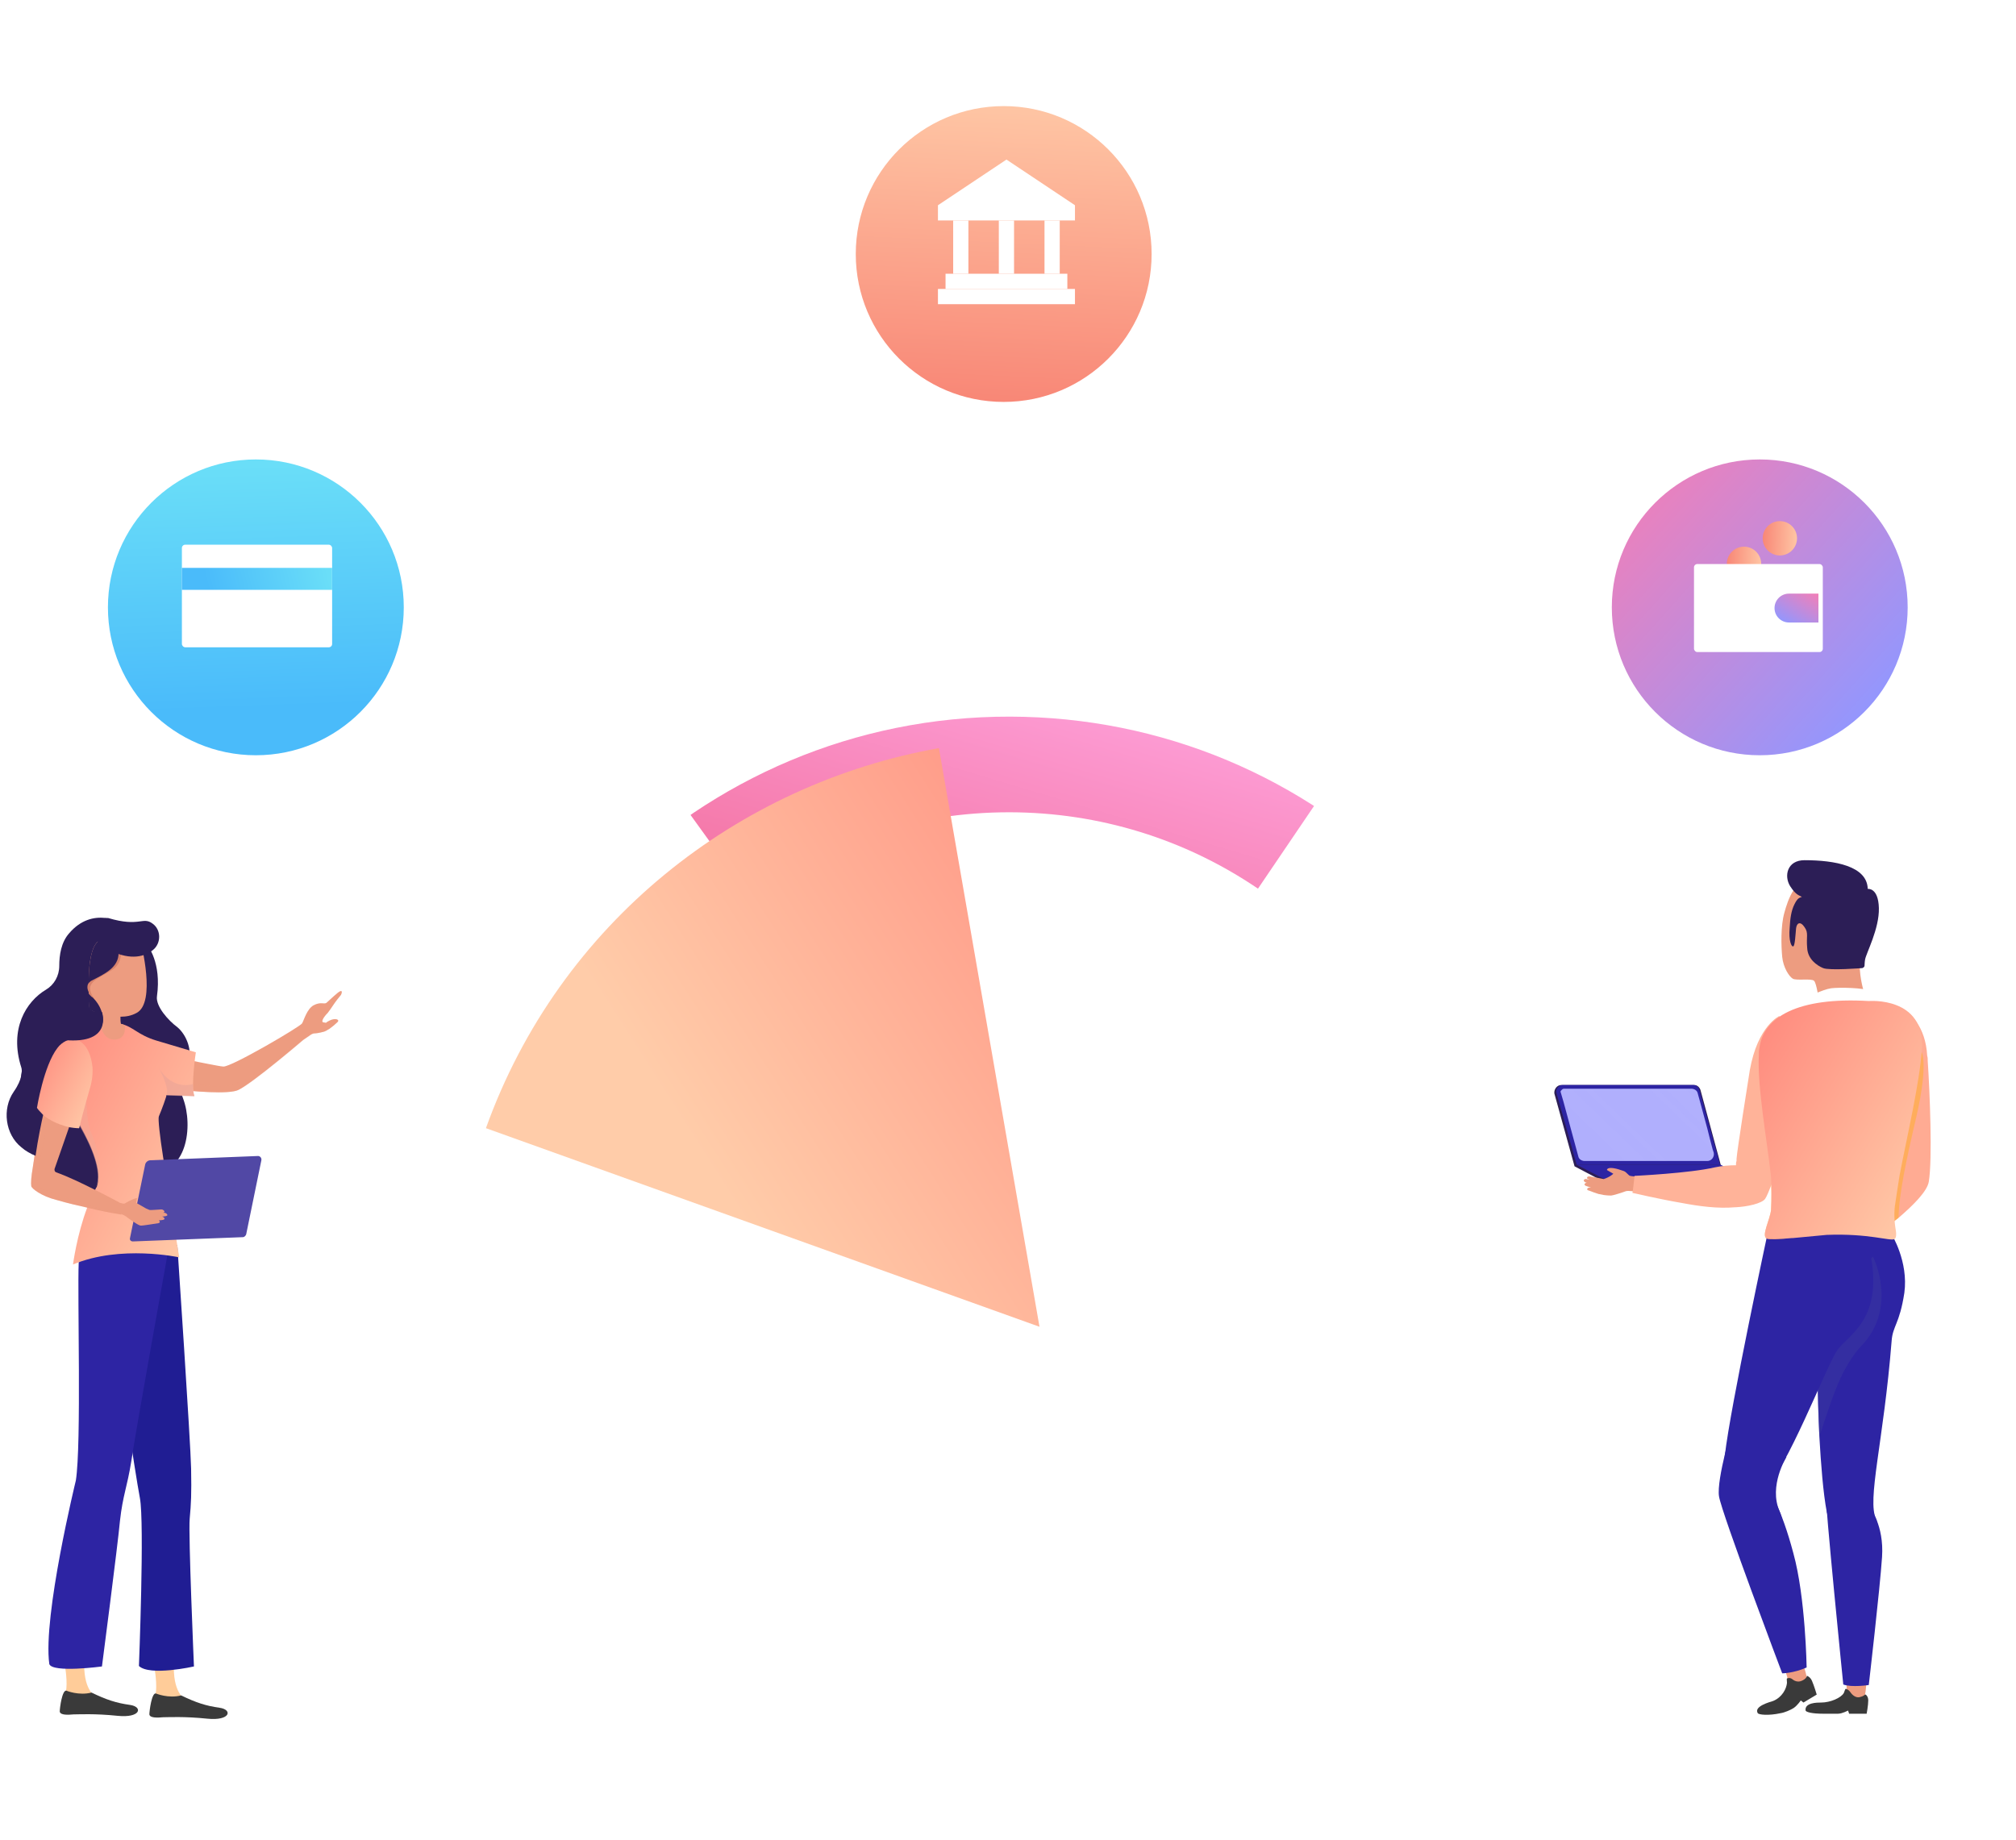 <svg width="608" height="555" viewBox="0 0 608 555" fill="none" xmlns="http://www.w3.org/2000/svg">
<g filter="url(#filter0_d_12180_13797)">
<path d="M304.905 110.56C206.675 110.347 115.405 163.462 66.703 249.176L96.198 265.937C138.86 190.821 218.78 144.293 304.834 144.482C390.865 144.671 470.596 191.577 512.904 266.881L542.47 250.262C494.169 164.311 403.159 110.772 304.905 110.56Z" fill="white"/>
</g>
<path d="M304.683 199.767C266.623 199.672 230.214 211.381 199.469 233.642L225.943 270.303C248.926 253.684 276.132 244.949 304.589 244.997C331.441 245.067 357.303 253.023 379.388 268.036L404.778 230.597C375.188 210.508 340.597 199.861 304.683 199.767Z" fill="url(#paint0_linear_12180_13797)"/>
<g filter="url(#filter1_d_12180_13797)">
<path d="M460.53 197.901C417.255 160.485 361.969 139.806 304.82 139.664C247.788 139.546 192.456 159.895 149.039 197.028C106.118 233.735 77.425 284.442 68.246 339.799L112.866 347.188C120.299 302.335 143.565 261.213 178.416 231.422C213.621 201.324 258.477 184.8 304.725 184.918C351.044 185.012 395.877 201.796 430.964 232.13C465.698 262.181 488.751 303.492 495.877 348.486L540.544 341.404C531.743 285.882 503.333 234.916 460.53 197.901Z" fill="white"/>
</g>
<g filter="url(#filter2_d_12180_13797)">
<path d="M447.656 236.195C409.478 197.834 358.723 176.636 304.735 176.494C193.126 176.235 102.14 266.883 101.88 378.517C101.856 385.623 102.234 392.776 102.942 399.81L134.419 396.576C133.805 390.627 133.499 384.584 133.522 378.588C133.735 284.399 210.516 207.938 304.664 208.15C350.181 208.268 393.008 226.138 425.216 258.526C457.425 290.914 475.122 333.831 475.004 379.367C474.98 385.198 474.674 391.076 474.084 396.812L505.561 400.094C506.269 393.271 506.646 386.331 506.646 379.438C506.811 325.45 485.835 274.579 447.656 236.195Z" fill="white"/>
</g>
<path d="M190.924 142.851C186.866 142.851 183.562 146.132 183.562 150.193C183.562 154.253 186.842 157.558 190.901 157.558C194.959 157.558 198.263 154.277 198.263 150.216C198.286 146.156 194.983 142.851 190.924 142.851Z" fill="white"/>
<path d="M134.085 289.163C130.026 289.163 126.723 292.444 126.723 296.504C126.723 300.565 130.003 303.869 134.061 303.869C138.12 303.869 141.423 300.588 141.423 296.528C141.423 292.491 138.143 289.186 134.085 289.163Z" fill="white"/>
<path d="M508.813 289.285C504.755 289.285 501.451 292.566 501.451 296.626C501.451 300.687 504.731 303.992 508.79 303.992C512.848 303.992 516.151 300.71 516.151 296.65C516.175 292.59 512.872 289.285 508.813 289.285Z" fill="white"/>
<g filter="url(#filter3_d_12180_13797)">
<path d="M440.801 378.841C440.801 304.187 380.296 243.673 305.66 243.679C231.024 243.685 170.52 304.209 170.52 378.862C170.52 453.516 231.024 514.03 305.66 514.024C380.296 514.018 440.801 453.495 440.801 378.841Z" fill="white"/>
</g>
<g filter="url(#filter4_d_12180_13797)">
<path d="M283.168 221.647C222.648 232.409 168.813 274.225 146.549 336.282L313.497 396.178L283.168 221.647Z" fill="url(#paint1_linear_12180_13797)"/>
</g>
<path d="M16.587 336.869L12.582 352.472C12.582 352.472 27.601 364.068 33.466 359.2C39.33 354.333 33.323 339.446 33.323 339.446L31.177 337.298L16.587 336.869Z" fill="#2C1E56"/>
<path d="M44.477 285.192C44.477 285.192 48.768 290.202 47.337 300.509C46.908 303.515 50.77 307.81 53.488 309.814C56.063 311.961 58.494 316.972 56.492 321.696C54.346 326.42 53.488 326.849 55.205 331.287C58.351 339.59 56.492 354.764 44.62 353.618C32.747 352.33 31.746 311.675 31.746 311.675L32.461 298.076L44.477 285.192Z" fill="#2C1E56"/>
<path d="M40.475 326.992C40.475 326.992 44.766 327.564 50.202 328.28C58.355 329.282 69.226 330.141 71.944 328.71C76.521 326.419 91.397 313.679 91.397 313.679L93.685 312.104C94.115 311.818 94.544 311.675 94.973 311.675C95.402 311.675 96.26 311.532 97.404 311.245C97.977 311.102 98.549 310.816 98.978 310.529C99.121 310.529 99.121 310.386 99.264 310.386C100.265 309.671 101.123 308.955 101.696 308.382C102.697 307.523 101.123 306.951 99.407 307.81C97.691 308.668 98.835 308.525 97.691 308.382C96.546 308.382 97.691 306.664 98.835 305.519C99.693 304.374 99.693 304.374 100.551 303.086C101.41 301.797 102.268 300.795 102.84 300.079C103.126 299.507 103.269 298.791 102.697 298.934C101.982 299.077 99.121 301.94 98.406 302.513C97.691 302.942 96.689 302.084 94.544 303.229C92.541 304.374 91.683 307.666 91.111 308.668C90.539 309.671 69.798 321.838 67.366 321.695C64.791 321.552 45.481 316.971 39.474 317.258C36.184 317.544 40.475 326.992 40.475 326.992Z" fill="#ED9C80"/>
<path opacity="0.3" d="M50.344 328.28C58.497 329.282 69.368 330.141 72.086 328.709C76.663 326.419 91.539 313.678 91.539 313.678L93.828 312.104C94.257 311.817 94.686 311.674 95.115 311.674C95.544 311.674 96.402 311.531 97.547 311.245C98.119 311.102 98.691 310.815 99.12 310.529C97.69 311.245 94.829 310.672 93.542 311.388C91.968 312.104 81.526 320.693 76.806 323.699C72.086 326.705 70.226 327.707 66.078 327.707C61.787 327.707 51.774 325.846 51.774 325.846L50.344 328.28Z" fill="#ED9C80"/>
<path d="M46.48 502.496C46.48 502.496 47.339 506.791 47.053 510.083C46.623 512.374 46.91 513.09 46.91 513.09L55.778 512.517C55.778 512.517 51.916 510.513 52.488 501.351C53.06 492.333 46.48 502.496 46.48 502.496Z" fill="#FFCC99"/>
<path d="M47.051 510.8C47.051 510.8 50.77 512.375 54.632 511.373C59.067 513.52 62.071 514.522 66.219 515.094C70.224 515.667 69.508 519.103 62.5 518.387C55.634 517.671 50.77 517.957 49.197 517.957C47.623 518.101 45.192 518.244 45.049 517.099C45.049 516.096 45.764 510.37 47.051 510.8Z" fill="#3A3A3A"/>
<path d="M19.447 501.637C19.447 501.637 20.305 505.932 20.019 509.224C19.59 511.515 19.876 512.23 19.876 512.23L28.745 511.658C28.745 511.658 24.883 509.654 25.455 500.492C26.027 491.617 19.447 501.637 19.447 501.637Z" fill="#FFCC99"/>
<path d="M20.02 509.94C20.02 509.94 23.739 511.515 27.601 510.513C32.035 512.66 35.039 513.662 39.187 514.235C43.192 514.807 42.477 518.243 35.468 517.527C28.602 516.811 23.739 517.098 22.166 517.098C20.592 517.241 18.161 517.384 18.018 516.239C18.018 515.237 18.733 509.654 20.02 509.94Z" fill="#3A3A3A"/>
<path d="M53.487 375.663C53.487 375.663 57.492 435.214 57.635 442.944C57.778 450.674 57.635 453.394 57.206 458.118C56.777 462.842 58.493 502.638 58.493 502.638C58.493 502.638 45.191 505.644 41.901 502.495C41.901 502.495 43.617 459.263 42.187 451.819C40.756 444.375 35.178 406.726 35.178 406.726L43.76 368.648L53.487 375.663Z" fill="#201D93"/>
<path d="M22.881 446.524C24.597 435.501 23.31 390.409 23.739 380.817C24.168 371.226 50.773 376.952 50.773 376.952C50.773 376.952 40.76 432.495 39.616 440.655C38.329 448.671 37.041 450.962 36.183 458.692C35.468 466.422 30.748 502.639 30.748 502.639C30.748 502.639 15.871 504.643 14.87 501.924C12.868 487.465 22.881 446.524 22.881 446.524Z" fill="#2D24A3"/>
<path d="M47.908 336.727C47.622 337.442 48.194 342.596 49.196 349.038C49.196 349.324 49.339 349.61 49.339 349.897C50.483 357.913 52.2 367.79 53.201 373.946C53.201 374.232 53.344 374.519 53.344 374.805C53.63 376.809 53.916 378.241 54.059 379.243C54.059 379.243 36.322 375.377 22.018 381.39C22.018 381.39 23.163 372.514 26.309 364.212C26.452 363.925 26.452 363.782 26.596 363.496C27.168 361.921 27.883 360.49 28.598 359.058C28.598 358.915 28.741 358.915 28.741 358.772C28.884 358.629 28.884 358.342 29.027 358.199L29.17 358.056C30.028 355.623 29.742 352.616 28.598 349.181C27.597 346.031 26.023 342.882 24.307 339.733C23.306 337.872 22.161 336.154 21.16 334.579C18.156 330.142 15.582 326.992 15.582 326.992C15.582 326.992 13.865 321.123 17.298 315.97C17.727 315.397 18.156 314.824 18.728 314.252C20.302 312.677 24.45 310.816 27.883 309.671C28.741 309.385 29.599 309.098 30.314 308.955C30.887 308.812 31.459 308.669 31.745 308.669C33.747 308.526 35.321 308.526 36.465 308.812C40.184 309.671 41.471 312.104 47.05 313.822L59.065 317.401C59.065 317.401 57.492 327.565 58.636 330.571L50.197 330.285C50.34 330.428 48.767 334.722 47.908 336.727Z" fill="url(#paint2_linear_12180_13797)"/>
<path opacity="0.5" d="M29.032 357.915C31.178 351.902 25.599 341.739 20.879 334.581L26.028 329.141C26.028 329.141 25.885 338.16 27.459 341.595C29.032 345.174 31.464 352.332 29.032 357.915Z" fill="#F3AB98"/>
<path opacity="0.5" d="M47.77 321.982C47.77 321.982 51.203 327.708 50.201 330.428C58.641 330.714 58.641 330.714 58.641 330.714C58.641 330.714 58.068 329.426 58.211 326.992C56.924 327.279 51.918 328.567 47.77 321.982Z" fill="#E7A398"/>
<path d="M40.062 374.441L73.247 373.152C73.676 373.152 74.105 372.723 74.248 372.293L78.825 349.962C78.968 349.246 78.396 348.673 77.824 348.673L45.354 349.962C44.639 349.962 43.924 350.534 43.781 351.25L39.203 373.439C39.06 374.011 39.49 374.441 40.062 374.441Z" fill="#5148A5"/>
<path d="M38.038 363.211L37.752 364.499L37.037 364.356L36.608 366.36C36.608 366.36 36.036 366.217 35.035 366.074C33.318 365.788 30.171 365.215 26.166 364.213C23.591 363.641 20.445 362.925 17.012 361.923C12.434 360.777 9.574 358.487 9.431 357.771C9.288 356.769 9.431 354.765 9.86 352.332C10.003 351.043 10.289 349.755 10.432 348.323C11.29 343.313 12.434 338.016 12.72 336.012C12.72 335.869 12.864 335.583 12.864 335.583C12.864 335.44 12.864 335.297 12.864 335.297L14.151 335.869L21.303 338.589L20.874 339.877L16.439 352.618V352.761C16.439 353.19 16.582 353.477 17.012 353.62C20.588 354.908 24.736 356.912 28.455 358.773C31.602 360.348 34.319 361.78 35.893 362.638C36.036 362.782 36.036 362.782 36.179 362.782C36.608 362.925 36.894 363.068 37.323 363.068C37.752 363.211 38.038 363.211 38.038 363.211Z" fill="#ED9C80"/>
<path opacity="0.3" d="M35.035 366.076C33.318 365.79 30.314 365.217 26.166 364.215C23.591 363.642 20.445 362.926 17.012 361.924C12.434 360.779 9.574 358.489 9.431 357.773C9.288 356.771 9.431 354.767 9.86 352.333C10.718 346.607 12.291 338.448 12.864 336.014C12.864 335.871 12.864 335.585 13.007 335.585L14.866 336.443C14.866 336.443 14.866 336.73 14.723 337.302C14.151 339.879 12.434 347.896 11.576 352.62C11.29 354.194 11.147 355.339 11.147 355.912C11.29 358.203 12.578 358.489 14.151 359.205C15.009 359.634 21.16 361.638 26.595 363.356C30.6 364.787 34.462 365.933 35.035 366.076Z" fill="#ED9C80"/>
<path d="M35.895 362.926C35.895 362.926 36.753 363.069 37.182 363.069C37.611 363.069 37.754 362.926 37.754 362.926C37.754 362.926 39.757 361.637 41.33 361.351L41.044 362.783C41.044 362.783 43.333 364.071 44.048 364.501C44.048 364.501 44.763 364.787 45.049 364.93C45.335 365.073 48.053 364.787 48.625 364.787C49.197 364.787 49.626 365.216 49.626 365.503C49.626 365.503 49.626 365.646 49.197 365.789C49.197 365.789 48.911 365.789 48.768 365.789C49.054 365.789 49.34 365.789 49.483 365.789C50.055 365.789 50.484 366.218 50.484 366.505C50.484 366.505 50.484 366.648 50.055 366.791C49.912 366.791 49.483 366.934 48.911 366.934C49.34 367.077 49.626 367.364 49.626 367.65C49.626 367.65 49.626 367.793 49.197 367.936C49.054 367.936 48.625 368.079 47.91 368.079C48.053 368.222 48.196 368.366 48.196 368.652C48.196 368.652 48.196 368.795 47.767 368.938C47.481 368.938 42.76 369.797 42.331 369.654C41.473 369.511 38.183 367.077 38.04 366.934C37.468 366.505 36.61 366.218 36.61 366.218L35.895 362.926Z" fill="#ED9C80"/>
<path d="M27.03 328.567C25.171 335.009 24.312 338.445 24.026 339.733C23.883 340.162 23.883 340.306 23.883 340.306C23.883 340.306 22.739 340.306 21.023 340.019C19.163 339.59 16.874 338.874 14.586 337.443C14.443 337.299 14.3 337.299 14.157 337.156C13.727 336.87 13.298 336.584 12.869 336.154C12.154 335.582 11.582 334.866 11.01 334.007C11.01 334.007 13.012 321.41 17.16 315.97C17.876 314.968 18.734 314.252 19.735 313.823C19.878 313.823 20.021 313.679 20.164 313.679C22.31 312.964 24.169 313.679 25.6 315.397C26.887 316.972 27.602 319.262 27.888 321.839C28.031 323.986 27.745 326.277 27.03 328.567Z" fill="url(#paint3_linear_12180_13797)"/>
<path d="M41.19 305.521C39.616 306.38 38.043 306.666 36.326 306.666C36.326 307.382 36.326 308.097 36.469 308.813C36.898 308.956 37.041 308.956 37.328 309.099C37.9 309.386 37.614 310.531 37.614 310.96C37.328 313.108 35.325 313.967 33.322 313.394C31.463 312.821 30.605 310.674 30.032 308.956C29.747 308.241 28.316 307.525 28.316 306.236C28.316 305.807 28.316 305.377 28.316 304.948C27.458 304.662 26.886 304.375 26.886 304.375C26.886 304.375 26.743 302.228 26.6 299.222C26.6 298.363 26.6 297.504 26.6 296.502C26.6 292.208 27.029 287.34 28.602 284.907C30.462 281.901 35.468 282.33 38.901 283.189C41.047 283.618 42.477 284.334 42.477 284.334C42.477 284.334 47.197 302.371 41.19 305.521Z" fill="#ED9C80"/>
<path d="M36.469 286.482C36.469 286.482 37.041 289.918 34.466 292.065C31.748 294.212 27.314 295.357 27.171 298.077C27.171 299.795 28.459 301.227 28.459 301.227C28.459 301.227 25.455 301.083 25.312 300.94C25.169 300.797 23.738 294.355 23.738 294.355C23.738 294.355 29.746 287.341 30.604 286.912C31.319 286.625 36.469 286.482 36.469 286.482Z" fill="#D8836C"/>
<path d="M39.041 283.189C35.609 282.33 30.602 281.901 28.743 284.907C27.169 287.34 26.74 292.208 26.74 296.502C26.311 297.075 26.168 298.077 26.74 299.222C26.74 302.228 27.026 304.375 27.026 304.375C27.026 304.375 27.455 304.662 28.457 305.091C28.457 305.521 28.457 305.95 28.457 306.38C28.457 307.811 28.6 308.813 28.6 309.672C25.453 310.674 21.734 312.535 20.303 313.823C20.16 313.823 20.017 313.967 19.874 313.967C19.016 314.396 18.015 315.112 17.3 316.114C13.152 321.554 11.149 334.151 11.149 334.151C11.721 335.01 12.436 335.582 13.008 336.298C12.579 338.159 11.435 343.599 10.72 348.609C9.289 348.037 7.716 347.178 6.429 346.032C1.565 342.167 0.564 334.437 4.14 329.284C6.858 325.419 6.715 322.842 6.429 321.983C2.71 310.388 7.859 302.085 13.867 298.506C16.298 297.075 17.872 294.355 17.872 291.349C17.872 288.056 18.444 284.191 20.876 281.471C24.308 277.463 28.314 276.461 31.747 276.89C34.607 277.32 38.04 279.324 39.614 282.044C39.614 282.187 39.471 282.76 39.041 283.189Z" fill="#2C1E56"/>
<path d="M31.034 307.81C31.034 308.239 30.891 308.669 30.748 308.955C30.032 309.098 29.317 309.385 28.459 309.671C28.459 308.955 28.316 307.81 28.316 306.378C28.316 305.949 28.316 305.519 28.316 305.09C27.458 304.804 26.886 304.517 26.886 304.517C26.886 304.517 26.743 302.37 26.6 299.364C26.743 299.793 27.172 300.223 27.601 300.652C27.744 300.509 31.177 303.658 31.034 307.81Z" fill="#2C1E56"/>
<path d="M39.042 283.189C37.897 284.334 35.609 285.623 35.752 287.34C35.895 291.921 31.174 293.925 27.599 295.786C27.312 295.929 27.026 296.216 26.74 296.502C26.74 292.208 27.169 287.34 28.743 284.907C30.602 281.901 35.466 282.33 39.042 283.189Z" fill="#2C1E56"/>
<path d="M46.054 278.607C48.629 280.468 48.629 284.477 46.197 286.481C43.765 288.485 39.617 289.773 33.323 286.767C25.599 283.188 27.602 276.747 32.608 276.89C42.192 279.753 43.05 276.317 46.054 278.607Z" fill="#2C1E56"/>
<path d="M30.745 305.235C30.745 305.235 34.464 315.685 17.872 313.538C3.997 311.82 6.285 331.289 6.285 331.289L11.578 319.55L18.015 310.961L21.448 307.096L30.745 305.235Z" fill="#2C1E56"/>
<path d="M470.859 327.259H510.902C511.864 327.259 512.504 327.901 512.825 328.702L519.071 351.785L531.244 358.197H487.037L474.864 351.785L468.777 329.824C468.617 328.542 469.578 327.259 470.859 327.259Z" fill="#2C1E56"/>
<path d="M475.504 351.304H518.751L512.504 328.702C512.344 327.901 511.543 327.259 510.582 327.259H471.34C470.058 327.259 469.097 328.542 469.418 329.664L475.504 351.304Z" fill="#2D24A3"/>
<path d="M470.702 329.505L471.502 332.23L475.987 348.74C476.147 349.702 477.108 350.183 477.909 350.183H514.909C516.19 350.183 517.151 348.901 516.831 347.618L516.511 346.656L515.71 343.611L514.909 340.405L512.827 332.71L512.026 329.825C511.866 328.863 510.905 328.382 510.104 328.382H471.663C471.342 328.382 471.182 328.543 471.022 328.703C470.702 329.024 470.541 329.184 470.702 329.505Z" fill="#B0AFFD"/>
<path d="M487.521 357.554H530.767L518.914 351.302H475.508L487.521 357.554Z" fill="#2D24A3"/>
<path d="M556.715 503.587C556.715 503.587 556.875 509.357 557.035 510.8C557.195 512.243 561.84 512.403 562.321 511.601C562.801 510.8 563.122 504.067 563.122 504.067" fill="#ED9C80"/>
<path d="M563.441 512.884C563.441 514.327 562.96 516.892 562.96 516.892H557.674L557.354 515.93C557.354 515.93 555.592 516.892 554.311 516.892H549.826C546.462 516.892 544.701 516.411 544.54 515.93C544.22 513.525 548.064 513.525 549.185 513.525C552.068 513.525 555.272 512.083 556.073 510.64C556.553 509.518 556.393 509.197 557.034 509.518C557.034 509.518 557.514 509.678 557.995 510.319C558.636 511.281 559.597 512.083 560.718 511.922C561.358 511.762 561.999 511.602 562.48 511.121C562.48 510.961 563.441 511.441 563.441 512.884Z" fill="#3A3A3A"/>
<path d="M537.973 502.144C537.973 502.144 538.934 505.991 539.574 507.434C540.215 508.716 544.54 507.113 544.86 506.151C545.02 505.19 542.778 498.938 542.778 498.938" fill="#ED9C80"/>
<path d="M546.459 506.952C547.1 508.395 547.901 511.12 547.901 511.12L543.897 513.524L543.096 512.883C543.096 512.883 542.135 514.326 541.014 515.127C540.053 515.769 538.131 516.57 537.009 516.73C533.325 517.532 530.442 517.211 530.122 516.73C528.841 514.647 533.806 513.364 534.767 513.044C537.49 511.921 538.771 509.357 538.931 507.593C538.931 506.471 538.611 506.151 539.412 506.151C539.412 506.151 539.892 505.99 540.533 506.471C541.494 507.273 542.615 507.433 543.737 506.792C544.377 506.471 544.858 505.99 545.018 505.349C544.698 505.51 545.819 505.51 546.459 506.952Z" fill="#3A3A3A"/>
<path d="M566.484 371.983C568.406 370.54 570.489 368.937 572.571 367.334C577.056 363.487 581.22 359.319 581.701 356.434C582.822 349.701 582.021 329.504 581.38 320.046C581.38 319.405 581.38 318.924 581.22 318.443C580.74 309.466 575.935 305.459 573.532 304.016C572.251 315.718 569.528 342.007 569.368 343.289C569.047 345.052 566.484 371.983 566.484 371.983Z" fill="#FFAB93"/>
<path opacity="0.5" d="M566.484 371.984C568.406 370.541 570.489 368.938 572.571 367.335C572.731 359.961 574.974 349.542 578.017 336.558C581.701 320.207 579.458 317.162 579.458 317.162L572.09 318.284C570.809 329.825 569.528 342.329 569.367 343.13C569.047 345.054 566.484 371.984 566.484 371.984Z" fill="#FFB127"/>
<path d="M548.701 433.376C549.182 441.711 549.822 450.207 550.944 456.138C551.905 461.268 567.762 462.069 565.84 458.222C562.957 452.612 568.082 434.818 570.485 404.522C570.805 399.874 572.887 399.393 574.329 389.935C575.61 380.477 570.485 372.302 570.485 372.302L548.381 370.218L548.061 397.629L547.9 406.927C548.061 407.247 548.061 419.911 548.701 433.376Z" fill="#2D24A3"/>
<path d="M563.919 454.697C563.919 454.697 568.244 459.986 567.603 469.604C566.963 479.222 563.599 508.236 563.599 508.236C563.599 508.236 558.473 509.037 555.911 508.076C555.911 508.076 550.465 454.376 550.465 448.285C550.465 442.193 563.919 454.697 563.919 454.697Z" fill="#2D24A3"/>
<path opacity="0.5" d="M548.701 433.376C550.143 428.887 552.866 420.392 555.108 415.583C558.312 408.85 561.355 405.965 561.355 405.965C572.567 394.263 564.879 379.035 564.879 379.035C564.879 379.035 555.749 386.569 555.108 387.37C554.467 388.172 550.944 394.584 548.221 397.95L548.061 407.247C548.061 407.247 548.061 419.911 548.701 433.376Z" fill="#3D38A0"/>
<path d="M522.596 429.689C522.596 429.689 517.63 446.2 518.431 451.329C519.232 456.459 537.492 504.709 537.492 504.709C537.492 504.709 540.855 504.709 544.859 502.945C544.859 502.945 544.539 481.786 540.855 468.481C537.331 455.176 533.167 447.001 529.483 445.879C525.959 444.597 523.557 432.574 522.596 429.689Z" fill="#2D24A3"/>
<path d="M538.773 439.467C538.773 439.467 533.327 448.123 536.691 455.818C540.054 463.512 531.085 462.23 531.085 462.23C531.085 462.23 526.6 449.246 527.561 447.482C528.522 445.719 532.206 440.109 533.487 439.788C534.608 439.788 538.773 439.467 538.773 439.467Z" fill="#2D24A3"/>
<path d="M533.327 370.861C533.327 370.861 521.795 424.561 520.193 438.987C519.552 445.079 525.959 455.338 531.885 449.727C538.933 443.155 550.465 412.859 553.989 407.409C557.513 402.119 570.967 397.15 561.838 369.899" fill="#2D24A3"/>
<path d="M561.998 298.725C561.998 298.725 560.396 293.275 561.037 289.428C561.678 285.421 564.08 278.368 563.28 272.918C562.479 267.467 555.591 263.139 548.544 263.781C541.336 264.422 539.254 271.315 538.133 275.322C537.011 279.329 537.171 285.26 537.492 288.627C537.812 291.833 539.574 294.558 540.695 295.199C541.816 295.84 546.301 295.039 547.102 295.84C547.903 296.642 548.544 301.771 548.544 301.771" fill="#ED9C80"/>
<path d="M565.359 303.053C565.359 303.053 565.039 299.847 563.758 298.885C562.476 297.923 554.628 297.763 552.225 298.083C549.823 298.404 544.056 301.129 543.255 301.77C542.455 302.411 544.056 305.297 544.056 305.297L565.359 303.053Z" fill="white"/>
<path d="M561.681 291.993C561.681 291.993 551.75 292.795 549.828 291.993C547.906 291.192 545.183 289.268 545.023 285.902C544.703 282.536 545.504 281.414 544.222 279.65C542.941 277.727 541.82 278.368 541.66 280.131C541.499 281.894 541.339 285.1 540.859 285.421C540.218 285.742 539.417 283.497 539.738 279.971C539.898 276.925 540.218 274.681 541.179 272.758C542.14 270.834 542.621 270.834 543.422 270.513C542.621 270.032 541.66 270.032 539.898 267.307C537.976 264.262 538.937 259.453 544.222 259.453C553.352 259.453 563.123 261.216 563.283 268.109C563.283 268.109 566.486 267.628 566.646 273.88C566.807 280.131 562.802 287.505 562.482 289.429C562.162 291.352 562.642 291.512 561.681 291.993Z" fill="#2C1E56"/>
<path opacity="0.5" d="M534.126 364.929C533.806 367.974 531.083 372.783 532.845 373.585C533.646 373.905 536.689 373.745 540.373 373.424C537.009 373.745 536.369 371.18 537.17 369.417C537.97 367.654 539.412 363.807 539.252 359.158C539.092 354.509 537.33 344.09 536.369 334.312C535.408 325.175 536.209 317.961 536.369 317C535.888 317.961 534.286 319.564 530.122 320.526C529.962 330.144 532.685 344.411 533.966 355.151C534.286 358.036 534.286 361.723 534.126 364.929Z" fill="#FFB127"/>
<path d="M478.869 358.998C478.389 358.678 478.869 358.197 479.35 358.197C479.35 358.197 479.51 358.197 479.83 358.197C478.869 357.876 478.229 357.716 478.068 357.556C477.588 357.235 478.068 356.754 478.549 356.754C478.229 356.594 477.908 356.594 477.908 356.434C477.268 356.113 477.908 355.472 478.389 355.632C478.549 355.632 478.869 355.792 479.35 355.792C479.19 355.632 478.869 355.632 478.869 355.632C478.389 355.312 478.709 354.831 479.19 354.831C479.35 354.831 479.67 354.831 480.311 354.991C480.791 355.151 481.432 355.151 482.073 355.312C482.874 355.472 483.674 355.632 483.674 355.632C485.596 354.991 486.557 354.029 486.557 354.029L484.635 352.907C484.635 352.907 484.475 351.304 489.761 353.228C490.562 353.548 491.202 354.67 491.683 354.67C492.163 354.831 493.605 354.831 493.605 354.831V359.479C493.605 359.479 491.042 358.998 490.241 359.319C489.441 359.64 486.397 360.601 485.917 360.601C485.757 360.601 484.796 360.601 483.674 360.441L482.073 360.12L480.631 359.64C480.631 359.64 479.029 358.998 478.869 358.998Z" fill="#ED9C80"/>
<path d="M492.324 359.799C492.324 359.799 500.653 361.722 507.22 362.844C512.346 363.806 517.952 364.608 523.398 364.127H523.558C526.921 363.966 531.406 363.005 532.367 361.562C533.328 360.119 535.41 354.188 535.41 354.188C537.172 350.662 539.735 341.204 541.817 333.029C541.817 332.869 541.817 332.708 541.978 332.708C542.939 328.861 543.9 325.495 544.54 323.091C544.861 321.968 544.861 320.846 544.38 319.885C544.06 318.923 543.419 318.121 542.618 317.64C540.376 316.037 541.016 313.954 538.774 315.396C538.614 315.396 537.172 315.076 537.172 315.076C535.731 311.389 536.692 306.42 536.692 306.42C536.692 306.42 530.125 309.305 527.722 322.77C527.242 325.816 523.878 346.975 523.718 349.54C523.718 349.7 523.718 349.86 523.718 350.181C523.718 350.181 523.558 350.501 523.558 350.982C523.558 351.143 523.558 351.303 523.558 351.463C521.636 351.463 519.393 351.624 517.151 352.104C509.623 353.868 492.965 354.669 492.965 354.669L492.484 358.837L492.324 359.799Z" fill="#FFB399"/>
<g opacity="0.1">
<path opacity="0.1" d="M502.252 328.38L514.745 340.563L512.663 332.869L508.178 328.38H502.252Z" fill="#EFEFFF"/>
<path opacity="0.1" d="M516.506 346.815L497.445 328.38H499.688L515.705 343.769L516.506 346.815Z" fill="#EFEFFF"/>
<path opacity="0.1" d="M477.742 328.38L500.487 350.341H502.729L479.985 328.38H477.742Z" fill="#EFEFFF"/>
<path opacity="0.1" d="M470.699 329.503L471.5 332.228L490.08 350.181H496.487L473.742 328.22H471.5C471.18 328.22 471.019 328.381 470.859 328.541C470.699 329.022 470.539 329.182 470.699 329.503Z" fill="#EFEFFF"/>
</g>
<path d="M534.13 364.929C533.81 367.975 531.087 372.784 532.849 373.585C533.649 373.906 536.693 373.745 540.377 373.425H540.537H540.697C544.061 373.104 547.745 372.784 550.948 372.463C563.602 371.982 570.008 374.387 571.29 373.745C571.931 373.425 571.931 372.303 571.77 371.181C571.29 368.455 571.13 365.57 571.61 362.845C571.931 360.441 572.411 357.716 572.892 354.51C574.974 343.449 578.978 326.618 579.619 316.359C580.58 300.489 563.602 301.932 563.602 301.932C541.978 300.649 531.727 306.901 530.606 316.198C530.446 316.84 530.446 317.641 530.446 318.282C529.966 327.9 532.849 343.449 534.13 354.99C534.29 358.036 534.29 361.723 534.13 364.929Z" fill="url(#paint4_linear_12180_13797)"/>
<g filter="url(#filter5_d_12180_13797)">
<path d="M121.775 175.185C121.775 150.547 101.801 130.575 77.163 130.577C52.524 130.579 32.551 150.554 32.551 175.192C32.551 199.831 52.524 219.803 77.163 219.801C101.801 219.799 121.775 199.824 121.775 175.185Z" fill="url(#paint5_linear_12180_13797)"/>
</g>
<g filter="url(#filter6_d_12180_13797)">
<rect x="54.857" y="160.293" width="45.309" height="30.943" rx="1" fill="white"/>
<rect x="54.857" y="167.28" width="45.309" height="6.631" fill="url(#paint6_linear_12180_13797)"/>
</g>
<g filter="url(#filter7_d_12180_13797)">
<path d="M347.312 68.612C347.312 43.974 327.338 24.002 302.7 24.003C278.061 24.005 258.088 43.98 258.088 68.619C258.088 93.258 278.061 113.23 302.7 113.228C327.338 113.226 347.312 93.251 347.312 68.612Z" fill="url(#paint7_linear_12180_13797)"/>
</g>
<g filter="url(#filter8_d_12180_13797)">
<path fill-rule="evenodd" clip-rule="evenodd" d="M287.467 78.567H292.058V62.497H287.467V78.567Z" fill="white"/>
<path fill-rule="evenodd" clip-rule="evenodd" d="M282.873 87.748H324.196V83.157H282.873V87.748Z" fill="white"/>
<path fill-rule="evenodd" clip-rule="evenodd" d="M285.166 83.159H321.898V78.567H285.166V83.159Z" fill="white"/>
<path fill-rule="evenodd" clip-rule="evenodd" d="M303.535 44.13L282.873 57.905V62.496H324.196V57.905L303.535 44.13Z" fill="white"/>
<path fill-rule="evenodd" clip-rule="evenodd" d="M301.232 78.567H305.824V62.497H301.232V78.567Z" fill="white"/>
<path fill-rule="evenodd" clip-rule="evenodd" d="M315.01 78.567H319.601V62.497H315.01V78.567Z" fill="white"/>
</g>
<g filter="url(#filter9_d_12180_13797)">
<path d="M575.33 175.185C575.33 150.547 555.356 130.575 530.718 130.577C506.079 130.579 486.105 150.554 486.105 175.192C486.105 199.831 506.079 219.803 530.718 219.801C555.356 219.799 575.33 199.824 575.33 175.185Z" fill="url(#paint8_linear_12180_13797)"/>
</g>
<g filter="url(#filter10_d_12180_13797)">
<circle cx="536.781" cy="158.36" r="5.179" fill="url(#paint9_linear_12180_13797)"/>
<circle cx="525.972" cy="166.064" r="5.179" fill="url(#paint10_linear_12180_13797)"/>
<rect x="510.889" y="166.13" width="38.845" height="26.544" rx="1" fill="white"/>
<path d="M539.531 174.798H548.669V184.009H539.531C536.988 184.009 534.926 181.947 534.926 179.404C534.926 176.86 536.988 174.799 539.531 174.798Z" fill="url(#paint11_linear_12180_13797)" stroke="white" stroke-width="0.5"/>
</g>
<defs>
<filter id="filter0_d_12180_13797" x="34.703" y="86.559" width="539.767" height="220.322" filterUnits="userSpaceOnUse" color-interpolation-filters="sRGB">
<feFlood flood-opacity="0" result="BackgroundImageFix"/>
<feColorMatrix in="SourceAlpha" type="matrix" values="0 0 0 0 0 0 0 0 0 0 0 0 0 0 0 0 0 0 127 0" result="hardAlpha"/>
<feOffset dy="8"/>
<feGaussianBlur stdDeviation="16"/>
<feComposite in2="hardAlpha" operator="out"/>
<feColorMatrix type="matrix" values="0 0 0 0 0.078 0 0 0 0 0.192 0 0 0 0 0.498 0 0 0 0.12 0"/>
<feBlend mode="normal" in2="BackgroundImageFix" result="effect1_dropShadow_12180_13797"/>
<feBlend mode="normal" in="SourceGraphic" in2="effect1_dropShadow_12180_13797" result="shape"/>
</filter>
<filter id="filter1_d_12180_13797" x="36.246" y="115.664" width="536.298" height="272.822" filterUnits="userSpaceOnUse" color-interpolation-filters="sRGB">
<feFlood flood-opacity="0" result="BackgroundImageFix"/>
<feColorMatrix in="SourceAlpha" type="matrix" values="0 0 0 0 0 0 0 0 0 0 0 0 0 0 0 0 0 0 127 0" result="hardAlpha"/>
<feOffset dy="8"/>
<feGaussianBlur stdDeviation="16"/>
<feComposite in2="hardAlpha" operator="out"/>
<feColorMatrix type="matrix" values="0 0 0 0 0.078 0 0 0 0 0.192 0 0 0 0 0.498 0 0 0 0.12 0"/>
<feBlend mode="normal" in2="BackgroundImageFix" result="effect1_dropShadow_12180_13797"/>
<feBlend mode="normal" in="SourceGraphic" in2="effect1_dropShadow_12180_13797" result="shape"/>
</filter>
<filter id="filter2_d_12180_13797" x="69.879" y="152.494" width="468.768" height="287.6" filterUnits="userSpaceOnUse" color-interpolation-filters="sRGB">
<feFlood flood-opacity="0" result="BackgroundImageFix"/>
<feColorMatrix in="SourceAlpha" type="matrix" values="0 0 0 0 0 0 0 0 0 0 0 0 0 0 0 0 0 0 127 0" result="hardAlpha"/>
<feOffset dy="8"/>
<feGaussianBlur stdDeviation="16"/>
<feComposite in2="hardAlpha" operator="out"/>
<feColorMatrix type="matrix" values="0 0 0 0 0.078 0 0 0 0 0.192 0 0 0 0 0.498 0 0 0 0.12 0"/>
<feBlend mode="normal" in2="BackgroundImageFix" result="effect1_dropShadow_12180_13797"/>
<feBlend mode="normal" in="SourceGraphic" in2="effect1_dropShadow_12180_13797" result="shape"/>
</filter>
<filter id="filter3_d_12180_13797" x="138.52" y="219.679" width="334.281" height="334.345" filterUnits="userSpaceOnUse" color-interpolation-filters="sRGB">
<feFlood flood-opacity="0" result="BackgroundImageFix"/>
<feColorMatrix in="SourceAlpha" type="matrix" values="0 0 0 0 0 0 0 0 0 0 0 0 0 0 0 0 0 0 127 0" result="hardAlpha"/>
<feOffset dy="8"/>
<feGaussianBlur stdDeviation="16"/>
<feComposite in2="hardAlpha" operator="out"/>
<feColorMatrix type="matrix" values="0 0 0 0 0.078 0 0 0 0 0.192 0 0 0 0 0.498 0 0 0 0.12 0"/>
<feBlend mode="normal" in2="BackgroundImageFix" result="effect1_dropShadow_12180_13797"/>
<feBlend mode="normal" in="SourceGraphic" in2="effect1_dropShadow_12180_13797" result="shape"/>
</filter>
<filter id="filter4_d_12180_13797" x="137.549" y="216.647" width="184.948" height="192.531" filterUnits="userSpaceOnUse" color-interpolation-filters="sRGB">
<feFlood flood-opacity="0" result="BackgroundImageFix"/>
<feColorMatrix in="SourceAlpha" type="matrix" values="0 0 0 0 0 0 0 0 0 0 0 0 0 0 0 0 0 0 127 0" result="hardAlpha"/>
<feOffset dy="4"/>
<feGaussianBlur stdDeviation="4.5"/>
<feComposite in2="hardAlpha" operator="out"/>
<feColorMatrix type="matrix" values="0 0 0 0 0.078 0 0 0 0 0.192 0 0 0 0 0.498 0 0 0 0.16 0"/>
<feBlend mode="normal" in2="BackgroundImageFix" result="effect1_dropShadow_12180_13797"/>
<feBlend mode="normal" in="SourceGraphic" in2="effect1_dropShadow_12180_13797" result="shape"/>
</filter>
<filter id="filter5_d_12180_13797" x="0.551" y="106.577" width="153.224" height="153.224" filterUnits="userSpaceOnUse" color-interpolation-filters="sRGB">
<feFlood flood-opacity="0" result="BackgroundImageFix"/>
<feColorMatrix in="SourceAlpha" type="matrix" values="0 0 0 0 0 0 0 0 0 0 0 0 0 0 0 0 0 0 127 0" result="hardAlpha"/>
<feOffset dy="8"/>
<feGaussianBlur stdDeviation="16"/>
<feComposite in2="hardAlpha" operator="out"/>
<feColorMatrix type="matrix" values="0 0 0 0 0.078 0 0 0 0 0.192 0 0 0 0 0.498 0 0 0 0.12 0"/>
<feBlend mode="normal" in2="BackgroundImageFix" result="effect1_dropShadow_12180_13797"/>
<feBlend mode="normal" in="SourceGraphic" in2="effect1_dropShadow_12180_13797" result="shape"/>
</filter>
<filter id="filter6_d_12180_13797" x="50.857" y="160.293" width="53.309" height="38.943" filterUnits="userSpaceOnUse" color-interpolation-filters="sRGB">
<feFlood flood-opacity="0" result="BackgroundImageFix"/>
<feColorMatrix in="SourceAlpha" type="matrix" values="0 0 0 0 0 0 0 0 0 0 0 0 0 0 0 0 0 0 127 0" result="hardAlpha"/>
<feOffset dy="4"/>
<feGaussianBlur stdDeviation="2"/>
<feComposite in2="hardAlpha" operator="out"/>
<feColorMatrix type="matrix" values="0 0 0 0 0 0 0 0 0 0 0 0 0 0 0 0 0 0 0.25 0"/>
<feBlend mode="normal" in2="BackgroundImageFix" result="effect1_dropShadow_12180_13797"/>
<feBlend mode="normal" in="SourceGraphic" in2="effect1_dropShadow_12180_13797" result="shape"/>
</filter>
<filter id="filter7_d_12180_13797" x="226.088" y="0.003" width="153.224" height="153.224" filterUnits="userSpaceOnUse" color-interpolation-filters="sRGB">
<feFlood flood-opacity="0" result="BackgroundImageFix"/>
<feColorMatrix in="SourceAlpha" type="matrix" values="0 0 0 0 0 0 0 0 0 0 0 0 0 0 0 0 0 0 127 0" result="hardAlpha"/>
<feOffset dy="8"/>
<feGaussianBlur stdDeviation="16"/>
<feComposite in2="hardAlpha" operator="out"/>
<feColorMatrix type="matrix" values="0 0 0 0 0.078 0 0 0 0 0.192 0 0 0 0 0.498 0 0 0 0.12 0"/>
<feBlend mode="normal" in2="BackgroundImageFix" result="effect1_dropShadow_12180_13797"/>
<feBlend mode="normal" in="SourceGraphic" in2="effect1_dropShadow_12180_13797" result="shape"/>
</filter>
<filter id="filter8_d_12180_13797" x="278.873" y="44.13" width="49.323" height="51.618" filterUnits="userSpaceOnUse" color-interpolation-filters="sRGB">
<feFlood flood-opacity="0" result="BackgroundImageFix"/>
<feColorMatrix in="SourceAlpha" type="matrix" values="0 0 0 0 0 0 0 0 0 0 0 0 0 0 0 0 0 0 127 0" result="hardAlpha"/>
<feOffset dy="4"/>
<feGaussianBlur stdDeviation="2"/>
<feComposite in2="hardAlpha" operator="out"/>
<feColorMatrix type="matrix" values="0 0 0 0 0 0 0 0 0 0 0 0 0 0 0 0 0 0 0.25 0"/>
<feBlend mode="normal" in2="BackgroundImageFix" result="effect1_dropShadow_12180_13797"/>
<feBlend mode="normal" in="SourceGraphic" in2="effect1_dropShadow_12180_13797" result="shape"/>
</filter>
<filter id="filter9_d_12180_13797" x="454.105" y="106.577" width="153.224" height="153.224" filterUnits="userSpaceOnUse" color-interpolation-filters="sRGB">
<feFlood flood-opacity="0" result="BackgroundImageFix"/>
<feColorMatrix in="SourceAlpha" type="matrix" values="0 0 0 0 0 0 0 0 0 0 0 0 0 0 0 0 0 0 127 0" result="hardAlpha"/>
<feOffset dy="8"/>
<feGaussianBlur stdDeviation="16"/>
<feComposite in2="hardAlpha" operator="out"/>
<feColorMatrix type="matrix" values="0 0 0 0 0.078 0 0 0 0 0.192 0 0 0 0 0.498 0 0 0 0.12 0"/>
<feBlend mode="normal" in2="BackgroundImageFix" result="effect1_dropShadow_12180_13797"/>
<feBlend mode="normal" in="SourceGraphic" in2="effect1_dropShadow_12180_13797" result="shape"/>
</filter>
<filter id="filter10_d_12180_13797" x="506.889" y="153.18" width="46.845" height="47.493" filterUnits="userSpaceOnUse" color-interpolation-filters="sRGB">
<feFlood flood-opacity="0" result="BackgroundImageFix"/>
<feColorMatrix in="SourceAlpha" type="matrix" values="0 0 0 0 0 0 0 0 0 0 0 0 0 0 0 0 0 0 127 0" result="hardAlpha"/>
<feOffset dy="4"/>
<feGaussianBlur stdDeviation="2"/>
<feComposite in2="hardAlpha" operator="out"/>
<feColorMatrix type="matrix" values="0 0 0 0 0 0 0 0 0 0 0 0 0 0 0 0 0 0 0.25 0"/>
<feBlend mode="normal" in2="BackgroundImageFix" result="effect1_dropShadow_12180_13797"/>
<feBlend mode="normal" in="SourceGraphic" in2="effect1_dropShadow_12180_13797" result="shape"/>
</filter>
<linearGradient id="paint0_linear_12180_13797" x1="376.876" y1="207.846" x2="349.236" y2="300.217" gradientUnits="userSpaceOnUse">
<stop stop-color="#FFA5DF"/>
<stop offset="1" stop-color="#F476A6"/>
</linearGradient>
<linearGradient id="paint1_linear_12180_13797" x1="164.663" y1="334.168" x2="338.876" y2="222.768" gradientUnits="userSpaceOnUse">
<stop offset="0.164" stop-color="#FFCCA9"/>
<stop offset="1" stop-color="#FF8C7F"/>
</linearGradient>
<linearGradient id="paint2_linear_12180_13797" x1="17.464" y1="315.281" x2="75.312" y2="346.292" gradientUnits="userSpaceOnUse">
<stop stop-color="#FF8C7F"/>
<stop offset="1" stop-color="#FFCCA9"/>
</linearGradient>
<linearGradient id="paint3_linear_12180_13797" x1="11.9" y1="315.882" x2="33.758" y2="328.098" gradientUnits="userSpaceOnUse">
<stop stop-color="#FF8C7F"/>
<stop offset="1" stop-color="#FFCCA9"/>
</linearGradient>
<linearGradient id="paint4_linear_12180_13797" x1="532.986" y1="308.405" x2="594.015" y2="345.478" gradientUnits="userSpaceOnUse">
<stop stop-color="#FF8C7F"/>
<stop offset="1" stop-color="#FFCCA9"/>
</linearGradient>
<linearGradient id="paint5_linear_12180_13797" x1="121.775" y1="214.221" x2="118.793" y2="130.733" gradientUnits="userSpaceOnUse">
<stop offset="0.12" stop-color="#4ABBFA"/>
<stop offset="1" stop-color="#6ADEF8"/>
</linearGradient>
<linearGradient id="paint6_linear_12180_13797" x1="57.689" y1="173.911" x2="97.763" y2="164.152" gradientUnits="userSpaceOnUse">
<stop offset="0.12" stop-color="#4ABBFA"/>
<stop offset="1" stop-color="#6ADEF8"/>
</linearGradient>
<linearGradient id="paint7_linear_12180_13797" x1="239.754" y1="113.233" x2="244.437" y2="11.537" gradientUnits="userSpaceOnUse">
<stop stop-color="#F88575"/>
<stop offset="1" stop-color="#FFCCA9"/>
</linearGradient>
<linearGradient id="paint8_linear_12180_13797" x1="479.86" y1="127.012" x2="567.299" y2="205.523" gradientUnits="userSpaceOnUse">
<stop stop-color="#FF7CAE"/>
<stop offset="1" stop-color="#9197FF"/>
</linearGradient>
<linearGradient id="paint9_linear_12180_13797" x1="531.602" y1="151.052" x2="543.408" y2="151.596" gradientUnits="userSpaceOnUse">
<stop stop-color="#F88575"/>
<stop offset="1" stop-color="#FFCCA9"/>
</linearGradient>
<linearGradient id="paint10_linear_12180_13797" x1="520.793" y1="158.756" x2="532.599" y2="159.301" gradientUnits="userSpaceOnUse">
<stop stop-color="#F88575"/>
<stop offset="1" stop-color="#FFCCA9"/>
</linearGradient>
<linearGradient id="paint11_linear_12180_13797" x1="549.489" y1="173.869" x2="541.833" y2="186.373" gradientUnits="userSpaceOnUse">
<stop stop-color="#FF7CAE"/>
<stop offset="1" stop-color="#9197FF"/>
</linearGradient>
</defs>
</svg>
